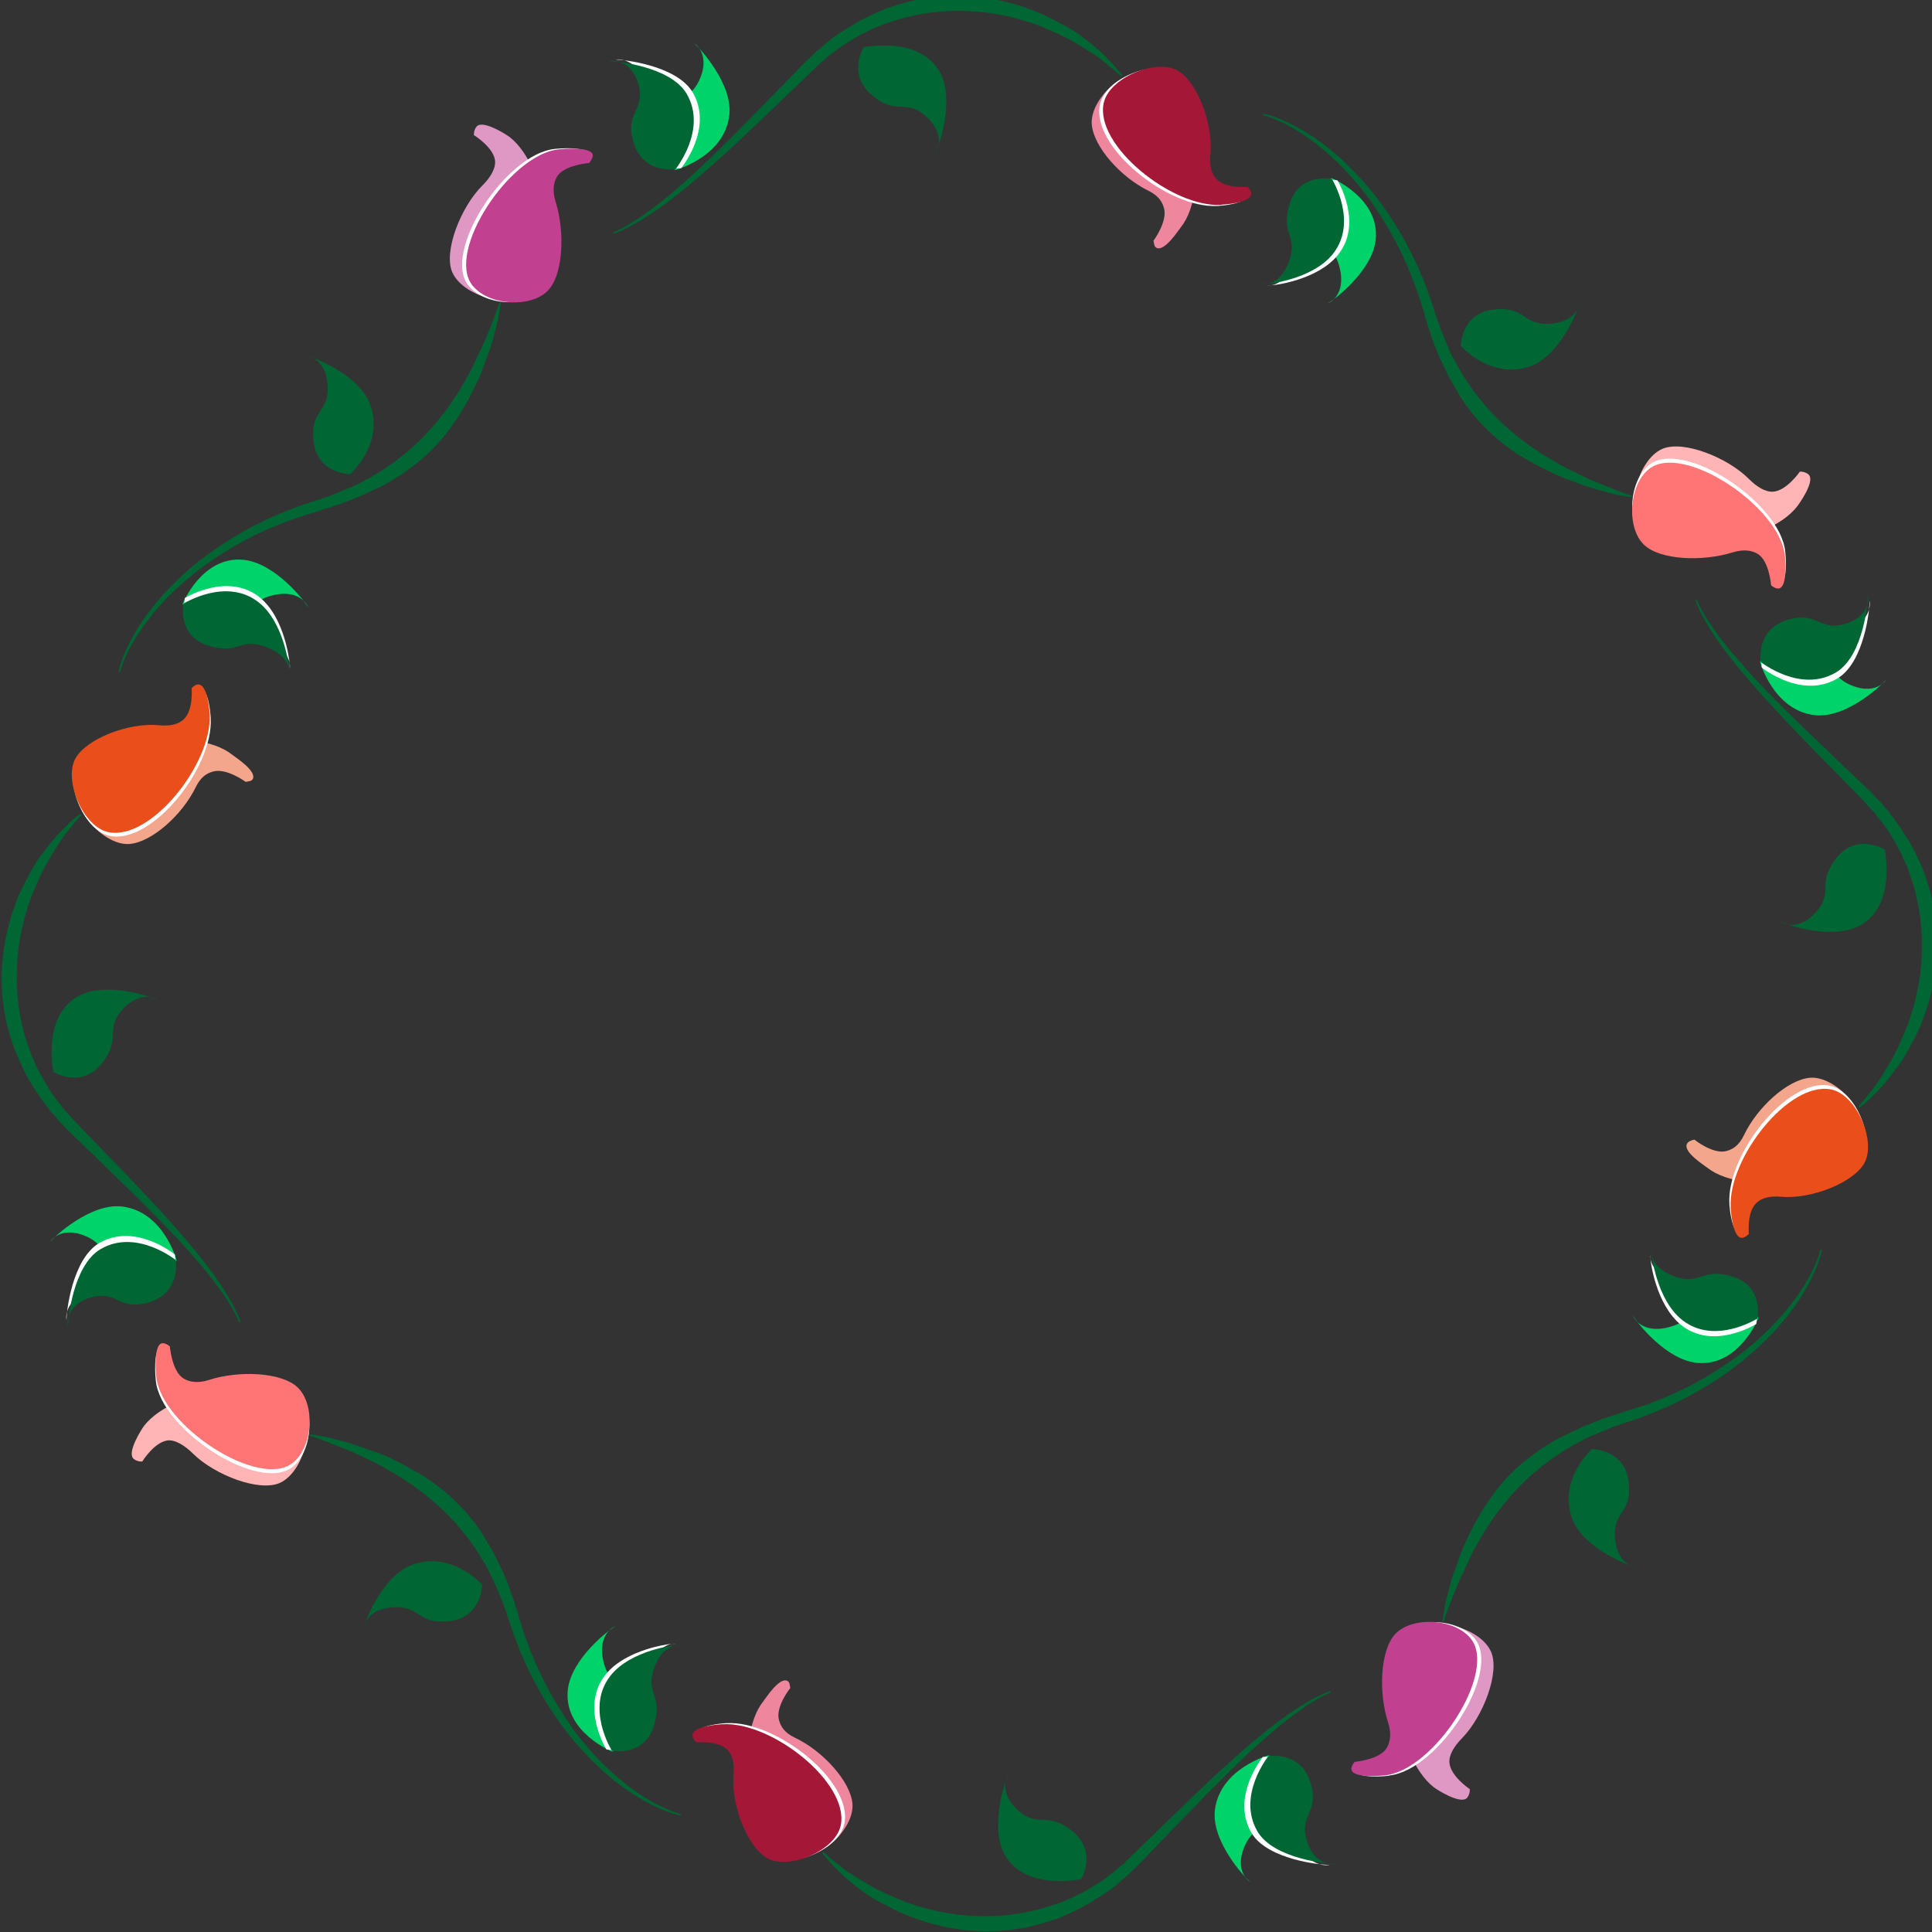 <?xml version="1.0" encoding="UTF-8"?>
<svg width="486.58mm" height="486.61mm" version="1.1" viewBox="0 0 1724.1 1724.2" xmlns="http://www.w3.org/2000/svg">
<rect x="0" y="0" width="1724.1" height="1724.2" fill="#333333" stroke="none"/>
<g transform="translate(2110.6 844.04)">
<g transform="matrix(.224 -.112 .112 .224 -3030.3 160.97)">
<path d="m9634 2967.1s93.548-69.95 174.31 15.586c80.758 85.536 11.601 128.42 80.72 206.26 69.119 77.837 132.04 28.62 117.33 36.404-14.707 7.784-188.68 62.032-284.48-2.151-122.57-81.982-87.882-256.1-87.882-256.1" fill="#00d369"/>
<path d="m9630.5 2988.2s33.566-110.89 149.73-91.964c116.06 18.919 81.861 89.738 184.72 105.65 102.85 15.917 119.96-67.349 113.76-51.806-6.19 15.444-110.93 186.17-225.99 193.38-147.19 9.281-222.22-155.27-222.22-155.27" fill="#fff"/>
<path d="m9201.9 4644.8c20.243-26.568 30.606-69.604 26.816-108.32-0.716-7.047-1.735-14.189-3.114-21.344-11.915-62.681-48.631-124.65-95.532-143.05-75.39-29.541-215.69 10.914-300.56 77.192-33.319 25.992-58.218 27.826-81.465 23.461-48.794-9.118-84.679-87.608-84.679-87.608-10.284-2.747-23.399-4.495-31.366 2.507-23.434 20.615 21.598 94.453 28.229 108.47 75.087 158.69 449.06 270.61 541.67 148.69" fill="#f4a68c"/>
<path d="m9179.2 4427.8c74.792 55.911 63.098 235.87-7.517 287.2-65.457 47.529-228.45 32.889-320.05-23.513-36.027-22.134-63.875-26.601-86.752-20.401-48.354 12.973-75.622 88.966-76.185 88.538 0 0 8e-4 -0.141 0.072-0.212-19.768 6.6-26.956 1.591-30.718-1.588-22.573-19.074 8.438-97.445 11.759-105.5 1.086-2.565 1.968-4.632 2.511-5.915 68.536-161.76 384.32-310.24 506.88-218.61" fill="#fff"/>
<path d="m9178.4 4442.6c74.116 56.805 62.356 235.34-8.259 286.67-65.457 47.529-229.3 32.776-320.9-23.626-36.027-22.134-64.044-26.63-86.921-20.43-48.354 12.973-75.207 87.96-75.765 87.526 0 0 0-0.141 0.074-0.211-19.845 6.364-28.05 2.469-31.812-0.71-22.573-19.074 10.436-99.13 13.853-107.14 1.116-2.552 2.023-4.608 2.581-5.884 70.53-160.86 385.75-309.37 507.15-216.19" fill="#e94e1b"/>
<g fill="#063">
<path d="m9732.2 3763.6s-61.445-99.316-167.93-49.266c-106.49 50.05-58.863 106.61-156.87 141.85-98.002 35.239-128.7-39.942-119.69-25.978 8.961 14.055 133.9 143.83 249.01 136.26 147.25-9.696 195.47-202.86 195.47-202.86"/>
<path d="m9636.4 2969.2s32.976-111.48 149.14-92.558c116.06 18.919 82.354 89.88 185.21 105.8 102.85 15.917 119.83-72.698 113.83-57.078-5.995 15.52-109.78 187.7-224.73 196.36-147.07 11.134-223.44-152.52-223.44-152.52"/>
<path d="m9531.5 2668.8v0.4c0 0.3-0.104 0.599-0.107 1.099-0.106 0.999-0.215 2.399-0.327 4.298-0.212 1.899-0.227 4.299-0.346 7.198s-0.139 6.199-0.163 9.999c0 15.1 0.788 33.401 3.599 61.504 2.812 28.103 7.86 58.519 15.38 97.009 7.515 38.59 18.369 76.246 30.52 123.02 12.25 46.784 27.628 94.889 44.998 147.46 17.37 52.569 36.004 108.54 56.876 165.27 5.36 14.11 10.287 29.324 15.526 43.716 5.456 14.336 10.626 29.916 16.053 44.559 1.349 3.582 2.367 8.662 3.745 12.381 1.401 3.622 2.803 7.243 4.181 10.962 2.78 7.34 5.582 14.584 8.361 21.924 1.378 3.719 2.362 9.052 3.694 12.788 1.332 3.736 2.688 7.375 4.141 11.038 2.906 7.326 5.787 14.75 8.669 22.173 5.787 14.75 10.615 31.804 16.753 46.559 5.99 14.923 11.01 32.408 16.787 47.501 2.889 7.546 4.877 17.812 7.548 25.462 0.706 1.871 1.411 3.743 2.089 5.71l1.909 5.97 3.942 11.873 2.921 14.888 3.354 11.995 3.354 11.996c0.557 1.946 1.182 4.018 1.643 5.935 0 0 0.46 9.258 0.46 9.258 8.041 32.146 11.572 72.146 15.329 105.08 3.631 32.992 2.02 74.05 1.044 106.99-1.07 32.902-9.986 78.355-16.469 110.1-6.391 31.782-21.069 75.989-32.453 105.31-11.516 29.374-29.068 66.154-44.409 92.269-15.251 26.159-36.642 59.009-54.441 81.538-17.799 22.53-43.363 55.088-62.873 73.684-19.597 18.547-43.376 42.933-63.263 57.828-39.791 30.013-84.724 62.832-120.76 80.679-36.04 17.847-72.101 35.375-99.337 44.363-27.236 8.989-51.961 18.173-67.004 21.265-7.492 1.505-13.332 2.598-17.24 3.234-3.909 0.636-5.944 0.895-5.944 0.895l-1.178-5.038s1.909-0.597 5.564-1.908c3.655-1.311 10.348-4.883 17.406-7.626 14.115-5.485 36.006-15.903 61.422-28.076s60.34-35.089 93.21-56.183c32.785-21.148 73.891-55.44 109.49-87.119 17.74-15.933 39.43-39.547 56.615-58.507 17.225-18.824 37.986-46.156 53.851-68.001 31.776-43.778 67.144-108.58 88.794-163.13 10.871-27.25 24.733-67.288 31.649-96.685 6.916-29.398 14.849-67.184 17.461-98.022 0 0 0.53-5.8 0.53-5.8 0.22-1.952 1.595-7.465 1.79-9.42 0.169-3.886 0.339-7.772 0.601-11.623l0.271-5.876 0.136-2.938 0.042-2.973c0.076-3.921 0.116-7.748 0.192-11.669 0.076-3.921 1.365-11.303 1.358-15.131-0.101-3.861-0.262-7.851-0.362-11.712-0.101-3.861-0.262-7.851-0.362-11.712-0.05-1.931-0.195-3.895-0.339-5.86 0 0 0.787-9.167 0.787-9.167-2.194-31.332-4.447-68.871-11.27-99.895l-1.189-5.834c-0.438-1.923-0.876-3.846-1.41-5.799l-2.819-11.599-2.075-14.253-3.241-11.334-3.241-11.334-1.635-5.619c-0.558-1.947-1.24-3.827-1.797-5.773-2.451-7.749-4.384-17.748-6.959-25.37-5.245-15.271-9.9-32.579-15.335-47.784-5.531-15.232-10.051-32.342-15.359-47.498-2.641-7.627-4.802-16.637-7.538-24.23-1.429-3.76-2.639-7.569-3.849-11.377-1.307-3.833-2.542-7.544-3.752-11.353-2.542-7.544-4.801-16.294-7.339-23.783-1.281-3.696-2.636-7.512-3.917-11.208-1.281-3.696-2.441-7.466-3.699-11.259-4.86-15.029-9.782-30.714-14.656-45.539-4.657-14.88-9.378-30.112-14.164-44.716-18.32-58.446-36.278-114.93-51.154-169.04-14.974-54.128-29.136-101.88-39.866-149.7-0.683-2.991-1.474-4.646-2.204-7.528-0.621-2.972-1.242-5.944-1.873-8.817-1.252-5.845-2.504-11.69-3.765-17.435-1.261-5.745-2.44-9.978-3.582-15.59-1.143-5.613-2.294-11.126-3.345-16.631-0.575-2.757-1.051-5.505-1.535-8.154-0.476-2.748-0.96-5.397-1.444-8.046-0.96-5.397-2.057-9.031-2.999-14.21-0.835-5.271-1.685-10.342-2.534-15.413-0.75-5.064-1.81-8.285-2.429-13.229-0.719-4.949-1.444-9.798-2.175-14.547-0.362-2.425-0.731-4.749-0.999-7.068l-0.805-6.957c-0.537-4.638-1.209-7.316-1.813-11.748-0.604-4.431-1.009-8.853-1.422-13.076-0.409-4.322-0.927-8.449-1.244-12.567-0.318-4.118-0.735-6.203-1.111-10.117-0.137-2.005-0.376-3.914-0.516-5.819 0 0-0.419-5.716-0.419-5.716-0.283-3.711-0.466-7.418-0.751-11.029-1.597-28.565-1.474-47.057-0.677-62.352 0.224-3.799 0.446-7.197 0.664-10.096 0.318-2.898 0.434-5.397 0.747-7.395 0.213-1.999 0.422-3.497 0.628-4.496 0.103-0.499 0.106-0.899 0.207-1.099 0-0.2 0.103-0.399 0.103-0.399s4.895 0.831 4.895 0.831"/>
</g>
<path d="m6325.4 5668.9s68.989 94.259-17.369 174.14c-86.358 79.878-128.32 11.328-206.85 79.749-78.535 68.422-29.77 131.79-37.425 117.01-7.656-14.774-60.36-189.03 4.627-284.28 83.011-121.87 257.02-86.619 257.02-86.619" fill="#00d369"/>
<path d="m6303.9 5665.3s111.04 34.164 90.857 150.12c-20.177 115.85-90.549 81.393-107.52 184.08-16.969 102.69 71.113 120.58 55.559 114.41-15.455-6.162-189.67-112.06-195.84-227.17-7.954-147.27 156.95-221.43 156.95-221.43" fill="#fff"/>
<path d="m4649.8 5232.2c26.657 20.125 67.91 29.442 106.65 25.92 7.052-0.668 15.614-0.683 22.761-2.1 62.616-12.252 123.79-48.907 142.49-95.691 30.018-75.201-10.991-217.07-77.585-301.7-26.116-33.222-27.589-58.355-23.293-81.615 8.974-48.821 87.359-84.936 87.359-84.936 2.717-10.292 8.239-20.057 1.313-28.09-20.394-23.628-94.765 21.269-108.85 27.755-159.46 73.452-273.18 448.38-150.85 540.46" fill="#ee879e"/>
<path d="m4865.7 5209.1c-56.385 74.436-234.42 63.11-286-7.314-47.772-65.28-33.064-229.3 23.186-320.99 22.074-36.064 26.647-64.007 20.42-86.876-13.03-48.339-88.583-75.761-88.155-76.324 0 0 0.141 9e-4 0.212 0.072-6.595-19.769-1.458-26.988 1.724-30.748 19.09-22.559 98.924 10.163 106.94 13.578 2.553 1.115 4.609 2.022 5.885 2.58 160.95 70.42 308.21 384.04 215.8 506.02" fill="#fff"/>
<path d="m4851.3 5208.8c-56.385 74.436-234.35 62.052-285.94-8.371-47.772-65.28-32.95-230.18 23.301-321.87 22.074-36.064 27.458-63.131 21.514-86.076-12.43-48.496-88.524-76.38-88.089-76.938 0 0 0.141 0 0.211 0.075-6.349-19.85-2.448-28.052 0.733-31.812 19.091-22.559 98.85 10.512 106.86 13.927 2.553 1.116 4.609 2.022 5.885 2.58 160.88 70.491 308.02 386.56 215.52 508.49" fill="#a51736"/>
<g fill="#063">
<path d="m5530.8 5764.8s96.894-61.846 47.398-168.59c-49.495-106.75-106.51-59.098-141.29-157.27-34.776-98.168 38.724-129.4 24.828-120.3-13.987 9.067-142.78 134.02-135.74 249.17 9.099 147.33 204.8 196.99 204.8 196.99"/>
<path d="m6323.2 5671.3s111.13 33.339 92.374 149.53c-18.744 116.09-89.604 82.06-105.31 184.95-15.702 102.89 67.528 119.82 51.974 113.65-15.455-6.162-186.15-110.53-193.74-225.56-9.763-147.16 154.7-222.56 154.7-222.56"/>
<path d="m6623.3 5567.5h-0.4c-0.3 0-0.599-0.104-1.099-0.107-0.999-0.106-2.399-0.215-4.298-0.327-1.899-0.212-4.299-0.227-7.198-0.345-2.899-0.118-6.199-0.139-9.999-0.162-15.1 0.01-33.475 0.494-61.576 3.324s-56.911 7.993-95.483 15.085c-38.672 7.085-77.843 17.578-124.59 29.841-46.755 12.362-94.243 27.565-146.97 44.461-52.724 16.895-108.94 35.668-165.84 56.094-14.152 5.249-29.41 10.192-43.842 15.322-14.377 5.347-29.997 10.528-44.678 15.848-3.592 1.323-7.281 2.623-10.992 4.02-3.614 1.42-8.675 2.504-12.404 3.856-7.36 2.728-14.623 5.479-21.983 8.207-3.729 1.352-7.36 2.728-11.088 4.08-3.728 1.352-9.11 2.275-12.782 3.703-7.346 2.856-14.788 5.688-22.231 8.519-14.788 5.687-31.86 10.513-46.655 16.554-14.962 5.892-32.46 10.908-47.588 16.59-7.564 2.841-17.821 4.868-25.487 7.492-1.876 0.694-3.751 1.388-5.723 2.054l-5.982 1.873-11.896 3.87-14.881 2.931-24.03 6.566c-1.95 0.546-4.025 1.158-5.945 1.609l-6.011 1.483c-32.092 8.25-75.387 10.364-108.34 13.946-33.011 3.454-74.022 1.804-106.95 0.66-32.896-1.237-78.284-10.132-110-16.767-31.751-6.543-71.345-19.609-100.76-30.772-29.46-11.294-70.534-31.192-96.577-46.653-26.088-15.372-58.942-36.784-81.387-54.69s-50.948-41.512-69.684-60.888c-18.688-19.463-42.978-43.72-58.011-63.503-30.288-39.582-66.321-86.918-83.957-123.06-17.635-36.144-35.196-72.149-44.012-99.441-8.816-27.292-16.073-50.73-19.246-65.756-1.546-7.484-4.356-14.544-4.964-18.456-0.609-3.913-0.854-5.95-0.854-5.95l5.046-1.143s2.157 3.088 3.488 6.736 3.326 9.12 6.022 16.196c5.392 14.151 15.794 36.016 27.806 61.509 12.011 25.493 35.071 60.308 55.979 93.297 20.962 32.904 55.33 73.982 86.825 109.75 15.841 17.822 39.511 39.495 58.386 56.773 18.739 17.317 46.104 38.076 67.873 54.045 43.627 31.983 112.01 69.756 166.71 90.994 27.331 10.665 63.384 23.114 92.748 30.17 29.364 7.056 67.112 15.018 97.936 17.783l9.362 1.921c1.954 0.206 3.885 0.189 5.839 0.395 3.885 0.189 7.77 0.378 11.62 0.66l5.874 0.301 2.937 0.151 2.973 0.057c3.921 0.095 11.189 1.448 15.11 1.496 3.921 0.048 7.843 0.095 11.67 0.109 3.862-0.081 7.852-0.221 11.714-0.301 3.862-0.081 7.852-0.221 11.714-0.301 1.931-0.04 7.19 0.98 9.153 0.822l5.857-0.38c31.343-2.026 68.861-4.253 99.923-10.899l5.841-1.155c1.925-0.427 3.851-0.854 5.807-1.377l14.283-1.942 11.58-2.894 22.706-6.349s8.04-0.876 8.04-0.876c1.943-0.57 3.819-1.264 5.762-1.834 7.733-2.5 15.37-5.028 23.008-7.556 15.303-5.152 32.628-9.798 47.867-15.136 15.266-5.435 32.398-9.946 47.589-15.154 7.644-2.591 16.664-4.799 24.276-7.483 3.77-1.403 7.586-2.588 11.403-3.772 3.842-1.281 7.561-2.491 11.378-3.675 7.561-2.491 16.328-4.8 23.834-7.286 3.705-1.255 7.53-2.583 11.235-3.838 3.705-1.255 7.483-2.389 11.285-3.62 15.063-4.754 31.548-9.363 46.349-14.31 14.856-4.73 29.983-9.195 44.564-14.05 58.359-18.594 114.55-35.52 168.61-50.588 54.074-15.167 101.73-28.339 149.53-39.183 2.989-0.69 5.978-1.38 8.867-2.081 2.978-0.591 5.957-1.181 8.836-1.783 5.857-1.192 10.324-2.528 16.067-3.801 5.743-1.273 11.467-2.348 17.091-3.431 5.625-1.083 9.628-2.26 15.131-3.321 2.756-0.58 5.503-1.061 8.151-1.55 2.748-0.481 5.395-0.97 8.043-1.458 5.395-0.97 10.683-1.847 15.871-2.733 5.28-0.778 8.695-1.765 13.765-2.622 5.063-0.757 10.04-1.721 14.99-2.285 4.957-0.664 8.058-1.411 12.807-2.148 2.424-0.365 4.748-0.737 7.067-1.008 0 0 6.956-0.814 6.956-0.814 4.637-0.542 9.175-1.09 13.613-1.644 4.438-0.554 7.017-1.006 11.239-1.423 4.322-0.413 8.448-0.934 12.566-1.256 4.118-0.322 8.136-0.648 12.054-0.978 2.007-0.113 3.918-0.33 5.825-0.448l3.808-0.461c3.711-0.285 7.418-0.47 11.029-0.758 28.564-1.615 47.135-1.197 62.43-0.402 3.799 0.224 7.197 0.445 10.096 0.663 2.898 0.318 5.397 0.433 7.396 0.746 1.999 0.212 3.497 0.422 4.496 0.628 0.499 0.103 0.899 0.106 1.099 0.207 0.2 0 0.399 0.102 0.399 0.102l-0.83 4.895"/>
</g>
<path d="m8582.7 5056.5s6.184-116.65-109.8-136.27c-115.99-19.621-99.076 46.398-199.76 19.705-100.6-26.751-84.922-105.08-85.264-88.446-0.342 16.636 32.081 191.99 131.05 251.16 126.51 75.761 263.77-46.151 263.77-46.151" fill="#00d369"/>
<path d="m8566.7 5071.4s72.766-92.022-11.645-174.04c-84.346-81.943-114.75-19.921-185.13-96.594-70.522-76.688-23.191-128.67-32.161-114.54-8.894 14.061-59.932 163.43-12.064 268.31 61.193 134.19 241 116.87 241 116.87" fill="#fff"/>
<path d="m6998.1 5503.3c33.146-4.123 64.842 8.742 97.72 29.53 5.973 3.808 11.895 7.928 17.666 12.376 50.634 38.82 87.997 97.155 85.822 147.49-3.535 80.894-128.9 195.04-230.73 230.07-39.953 13.767-67.386 33.314-77.462 54.714-21.183 44.892 21.428 119.94 21.428 119.94-3.796 9.945-15.242 22.01-25.612 24.237-30.519 6.539-79.477-73.776-86.105-87.796-75.005-158.73 45.307-511.89 197.27-530.57" fill="#de98c3"/>
<path d="m7168.3 5625.2c-20.817-91.031-154.44-165.37-235.96-134.14-75.527 28.972-145.79 164.46-161.59 270.87-6.253 41.818-23.512 66.109-43.309 79.142-41.746 27.635-125.44-6.851-125.55-6.152 0 0 0.099 0.101 0.199 0.101-18.757 9.084-23.679 17.369-24.27 22.259-3.546 29.339 84.88 63.544 93 66.692 2.606 0.984 7.344 1.712 8.653 2.187 165.17 59.873 522.95-151.77 488.83-300.95" fill="#fff"/>
<path d="m7155.7 5619.4c-19.672-91.285-151.48-165.41-233.39-135.21-75.886 28.016-148.1 163.97-163.9 270.37-6.253 41.818-24.729 66.242-44.69 79.023-42.092 27.104-125.02-7.415-125.13-6.717 0 0 0.098 0.102 0.198 0.104-18.868 8.851-22.225 17.289-22.816 22.179-3.546 29.339 84.681 63.842 92.801 66.99 2.606 0.984 4.711 1.77 6.014 2.262 164.39 61.86 523.27-149.42 490.92-299" fill="#c14090"/>
<g fill="#063">
<path d="m7843.3 5208s104.86 51.422 65.477 162.3c-39.38 110.88-96.711 64.232-134.34 161.34-37.632 97.109 33.007 131.19 19.502 121.51-13.599-9.64-137.09-140.79-123.88-255.4 16.997-146.63 173.25-189.75 173.25-189.75"/>
<path d="m8579.6 5055.7s72.253-92.607-13.131-173.61c-85.318-80.931-115.17-18.913-186.46-94.741-71.432-75.84-20.755-131.26-29.725-117.13-8.894 14.061-62.133 166.38-13.012 270.67 62.796 133.45 242.33 114.81 242.33 114.81"/>
<path d="m8890.7 4936.1-0.284 0.281c-0.213 0.211-0.356 0.493-0.712 0.844-0.641 0.774-1.567 1.829-2.848 3.236-1.211 1.478-2.918 3.165-4.911 5.274s-4.34 4.429-7.043 7.1c-10.811 10.542-29.926 27.738-52.844 44.245-22.917 16.507-55.613 38.081-90.581 55.838-35.043 17.823-78.992 37.335-124.83 52.643-45.901 15.23-99.099 29.582-153.65 39.04-54.551 9.459-112.27 15.071-172.68 17.492-15.088 0.446-29.68 0.32-44.994 0.609-15.339 0.067-29.878-0.892-45.493-1.071-3.827-0.064-6.579-0.828-10.542-0.971-3.878-0.195-7.757-0.39-11.72-0.533-7.842-0.338-15.599-0.728-23.44-1.066-3.964-0.143-6.413-1.266-10.374-1.456-3.962-0.19-7.837-0.432-11.764-0.76-7.854-0.655-15.794-1.259-23.734-1.863-15.794-1.259-27.998-4.701-43.83-6.875-15.957-1.988-29.715-5.077-45.734-7.21-8.009-1.067-16.019-2.133-24.068-3.064-1.98-0.279-3.961-0.557-6.029-0.788l-6.244-0.555-9.834-2.762-12.432-1.398-12.419-0.951-9.532-2.492c-2.016-0.192-4.166-0.426-6.136-0.529l-6.178-0.395c-33.047-2.43-59.814-6.491-92.957-6.192-33.188 0.432-54.838-3.123-87.653-0.129-32.774 3.086-56.819 4.128-88.563 10.611-31.782 6.391-49.369 9.125-79.452 18.323-30.141 9.326-49.943 16.719-77.738 28.75-27.828 11.936-40.627 20.458-66.034 33.832s-40.439 25.202-63.217 39.613c-22.751 14.507-35.678 27.03-55.703 41.739-40.267 29.371-63.58 56.246-93.198 83.452s-47.679 51.077-66.931 72.336-28.606 37.991-38.13 50.038c-4.713 6.016-8.314 10.741-10.639 13.946-2.325 3.205-3.471 4.907-3.471 4.907l3.971 3.317s1.391-1.437 4.206-4.112 4.96-6.329 10.456-11.537c10.992-10.416 25.13-24.887 46.556-43.192 21.426-18.306 42.185-38.957 73.412-62.415 31.248-23.36 53.447-45.658 93.47-71.529 20.085-12.851 33.689-23.483 55.952-36.1 22.139-12.685 37.7-22.431 61.934-34.331 48.563-23.829 85.209-39.714 141.2-57.296 27.975-8.838 45.162-11.925 74.559-18.84 29.398-6.916 52.35-9.235 83.023-13.356 0 0 5.767-0.814 5.767-0.814 1.939-0.315 3.868-0.407 5.808-0.723 3.868-0.407 4.309 0.764 8.13 0.219 0 0 5.84-0.703 5.84-0.703s2.92-0.351 2.92-0.351l2.962-0.26c3.905-0.364 7.719-0.685 11.624-1.049 3.905-0.364 7.81-0.727 11.624-1.049 3.856-0.231 4.574 1.046 8.427 0.768s7.838-0.508 11.691-0.786c1.926-0.139 3.896-0.188 5.865-0.236l5.865-0.236c31.383-1.273 54.528 3.102 86.261 4.524l5.951 0.174c1.97 0.103 3.939 0.206 5.955 0.398l23.82 1.592 9.374 2.25 11.749 0.969 5.83 0.508c2.018 0.167 3.995 0.47 6.013 0.637 8.078 0.893 13.981 2.91 21.982 3.753 16.049 1.774 30.247 4.466 46.316 6.045 16.119 1.667 30.684 3.491 46.706 4.567 8.055 0.512 15.972 0.989 24.027 1.502 4.009 0.325 6.756 1.074 10.752 1.127 4.047 0.139 7.957 0.244 11.953 0.297 7.957 0.244 14.914 1.144 22.821 1.207 3.911 0.057 7.96 0.148 11.871 0.205 3.911 0.057 7.855-0.023 11.851-0.017 15.795-0.098 30.66 0.194 46.261-0.21 15.579-0.626 30.395-1.124 45.743-1.912 61.123-3.933 120.33-12.001 175.22-23.697 54.947-11.616 109.25-28.367 155.2-45.441 2.88-1.057 5.759-2.115 8.561-3.109 2.816-1.135 5.633-2.27 8.372-3.342 5.555-2.207 12.184-5.24 17.636-7.449 5.452-2.209 10.775-4.571 16.022-6.869 5.247-2.298 10.417-4.532 15.523-6.843 2.585-1.117 6.231-3.318 8.662-4.477 2.506-1.224 4.937-2.382 7.367-3.541 4.937-2.382 9.733-4.776 14.453-7.104 4.731-2.469 10.508-5.898 15.058-8.292 4.485-2.469 9.026-4.722 13.304-7.275 4.344-2.478 9.911-5.982 14.076-8.378 2.12-1.232 4.165-2.396 6.144-3.635l5.936-3.717c3.957-2.478 7.84-4.89 11.648-7.234 3.808-2.345 8.799-6.042 12.296-8.444 3.571-2.469 7.062-4.73 10.418-7.138 3.356-2.408 6.638-4.748 9.847-7.02 1.607-1.207 3.209-2.272 4.743-3.411l5.918-4.71c2.967-2.246 5.866-4.565 8.761-6.742 22.458-17.723 41.368-35.967 51.759-47.219 2.562-2.813 4.84-5.345 6.762-7.526 1.852-2.252 3.56-4.08 4.772-5.699 1.282-1.548 2.208-2.745 2.779-3.59 0.285-0.423 0.57-0.704 0.642-0.915 0.142-0.141 0.214-0.352 0.214-0.352l-4.013-2.923"/>
</g>
<path d="m4238.9 4610.9s116.62 6.617 136.67-109.3c20.052-115.91-45.927-98.98-18.693-199.52 27.292-100.46 105.54-84.356 88.903-84.787-16.634-0.431-192.15 31.108-251.88 129.75-76.476 126.08 44.995 263.86 44.995 263.86" fill="#00d369"/>
<path d="m4224.1 4594.8s91.766 73.106 174.03-11.064c82.191-84.104 20.398-114.61 97.332-184.7 76.95-70.236 128.54-22.956 114.44-31.967-14.035-8.935-162.74-59.954-267.86-12.619-134.5 60.51-117.95 240.35-117.95 240.35" fill="#fff"/>
<path d="m3797.6 3024.5c4.024 33.158-8.844 64.905-29.749 97.709-3.829 5.96-8.253 10.186-12.65 15.995-38.378 50.971-97.162 89.273-147.49 86.891-80.879-3.87-194.77-129.31-229.55-231.23-13.671-39.986-33.522-70.372-54.777-80.749-44.588-21.816-119.74 24.529-119.74 24.529-9.939-3.814-21.947-15.164-24.158-25.538-6.493-30.529 73.993-79.18 88.019-85.794 158.8-74.857 511.88 46.164 530.1 198.18" fill="#ffb5b5"/>
<path d="m3675.3 3194.3c91.116-20.44 165.66-154.11 134.62-235.71-28.791-75.596-164.1-146.27-270.49-162.17-41.812-6.293-66.014-23.545-79.034-43.351-27.608-41.764 7.261-126.81 6.563-126.92 0 0-0.102 0.098-0.104 0.198-8.851-18.868-17.289-22.225-22.179-22.816-29.339-3.546-63.804 84.852-66.954 92.972-0.984 2.606-1.771 4.711-2.263 6.014-61.981 164.39 150.51 525.29 299.83 491.78" fill="#fff"/>
<path d="m3681.1 3181.8c91.36-19.32 165.75-151.24 135.72-233.21-27.857-75.945-163.61-148.53-270-164.43-41.812-6.293-66.052-24.739-78.826-44.704-27.088-42.103 7.803-124.98 7.105-125.09 0 0-0.102 0.098-0.104 0.198-8.85-18.868-17.289-22.225-22.179-22.816-29.339-3.546-64.101 84.655-67.251 92.774-0.984 2.606-1.771 4.711-2.263 6.014-61.881 164.39 148.09 523.02 297.79 491.26" fill="#ff7474"/>
<g fill="#063">
<path d="m4090.8 3871.5s-52.212 104.47-162.79 64.249c-110.58-40.216-64.124-96.937-160.95-135.28-96.83-38.342-131.55 32.109-121.78 18.674 9.738-13.528 141.78-136.07 256.29-122.03 146.5 18.057 189.23 174.39 189.23 174.39"/>
<path d="m4239.7 4607.8s92.346 72.601 173.57-12.578c81.146-85.113 19.381-115.06 95.446-186.09 76.078-71.179 131.21-20.439 117.11-29.45-14.035-8.935-165.72-62.242-270.25-13.619-133.75 62.159-115.87 241.74-115.87 241.74"/>
<path d="m4358.6 4919.6s-0.281-0.285-0.281-0.285c-0.211-0.213-0.493-0.357-0.844-0.712-0.774-0.641-1.829-1.567-3.235-2.849-1.477-1.211-3.164-2.919-5.273-4.912-2.109-1.993-5.765-5.658-8.402-8.395-10.405-10.943-26.373-28.834-42.852-51.77-16.48-22.937-37.984-55.932-55.653-90.945-17.735-35.088-37.144-79.242-52.281-125.14-15.06-45.957-29.274-99.246-38.455-153.84-9.181-54.598-14.634-112.22-16.684-172.64-0.353-15.09-0.188-29.628-0.38-44.944 0.031-15.339 1.026-29.812 1.309-45.425 0.089-3.826 0.125-7.738 0.246-11.702 0.174-3.879 1.172-6.522 1.342-10.485 0.391-7.839 0.834-15.593 1.224-23.433 0.169-3.962 0.391-7.839 0.56-11.802 0.17-3.962 1.383-6.327 1.738-10.252 0.71-7.85 1.369-15.785 2.027-23.721 1.369-15.785 3.854-29.875 5.949-45.717 1.909-15.966 5.237-29.888 7.292-45.917 1.027-8.015 3.49-13.609 4.48-21.651 0.293-1.978 0.586-3.957 0.832-6.023 0 0 0.601-6.239 0.601-6.239l1.338-12.438 2.893-9.722 1.042-12.412 1.042-12.412c0.182-2.017 0.406-4.168 0.5-6.138 0 0 1.937-3.199 1.937-3.199 2.677-33.028 6.723-59.632 6.675-92.775-0.182-33.19 1.843-58.738-1.304-91.538-3.239-32.76-2.238-52.735-8.485-84.526-6.155-31.828-10.502-54.062-19.851-84.097-9.479-30.094-14.972-45.519-26.813-73.396-11.746-27.909-21.598-45.534-35.122-70.862s-23.924-36.152-38.2-59.014c-14.372-22.836-27.832-40.15-42.677-60.074-29.644-40.067-55.241-60.01-82.308-89.755s-51.044-48.014-72.223-67.354-38.2-31.174-50.331-40.592c-6.057-4.66-10.41-6.175-13.607-8.511-3.197-2.336-4.894-3.489-4.894-3.489l-3.331 3.959s1.432 1.397 4.098 4.22c2.666 2.824 6.377 5.021 11.563 10.537 10.373 11.032 24.866 25.268 43.082 46.77 18.217 21.501 37.997 39.688 61.69 70.737 23.596 31.07 46.424 56.895 72.067 97.064 12.737 20.158 23.555 33.893 36.036 56.232 12.549 22.216 22.478 37.889 34.22 62.199 23.513 48.717 39.719 85.5 56.902 141.61 8.639 28.038 12.02 45.191 18.717 74.639 6.698 29.448 9.111 52.344 13.001 83.046l0.77 5.773c0.301 1.942-1.167 0.398-0.842 2.336 0.425 3.866 0.851 7.733 1.367 11.558l0.658 5.845 0.329 2.923 0.238 2.964c0.334 3.908 0.627 7.724 0.961 11.631 0.334 3.907-0.787 4.49-0.447 8.303 0.249 3.855 0.449 7.842 0.698 11.697 0.249 3.855 0.449 7.842 0.698 11.697 0.124 1.927 0.158 3.897 0.192 5.866l-1.239 2.724c1.419 31.376-1.749 57.458-3.408 89.18l-0.219 5.95c-0.118 1.969-0.235 3.938-0.442 5.952l-0.885 11.904s-2.048 9.451-2.048 9.451l-2.112 23.482s-0.551 5.826-0.551 5.826c-0.182 2.017-1.687 1.802-1.845 3.821-0.854 8.082-1.756 16.076-2.657 24.07-1.891 16.036-4.597 30.143-6.292 46.201-1.783 16.106-3.627 30.589-4.816 46.604-0.57 8.051-1.857 14.634-2.328 22.691-0.304 4.011-0.385 8.006-0.466 12.002-0.167 4.046-0.299 7.955-0.38 11.951-0.299 7.955-1.174 14.842-1.29 22.749-0.084 3.911-0.202 7.959-0.286 11.869-0.084 3.911-0.031 7.855-0.063 11.851-0.01 15.795-0.329 30.599-0.029 46.202 0.523 15.582 0.992 30.348 1.683 45.701 3.543 61.147 11.519 120.24 22.936 175.19 11.336 55.005 27.954 109.44 44.856 155.45 1.047 2.883 2.093 5.767 3.077 8.573 1.124 2.821 2.249 5.641 3.31 8.384 2.186 5.563 5.213 12.245 7.404 17.704 2.191 5.459 4.535 10.79 6.816 16.045 2.281 5.254 4.497 10.432 6.791 15.545 1.108 2.589 3.313 6.294 4.465 8.728 1.216 2.51 2.368 4.944 3.52 7.378 2.368 4.944 4.747 9.747 7.062 14.474 2.455 4.738 5.878 10.59 8.26 15.147 2.458 4.491 4.699 9.038 7.242 13.322 2.467 4.35 4.869 8.624 7.205 12.824 1.201 2.137 3.53 5.521 4.765 7.502 0 0 3.705 5.943 3.705 5.943 2.47 3.962 4.873 7.85 7.21 11.663 2.337 3.813 4.823 7.493 7.175 11.024 2.419 3.605 5.961 8.45 8.363 11.81 2.402 3.36 4.737 6.646 7.004 9.859 1.204 1.609 2.267 3.213 3.404 4.748 0 0 3.41 4.607 3.41 4.607 2.205 2.998 5.841 7.294 8.015 10.191 17.696 22.48 34.656 40.108 45.775 50.64 2.78 2.598 6.705 6.245 8.885 8.168 2.251 1.853 4.079 3.561 5.698 4.773 1.548 1.282 2.744 2.209 3.589 2.78 0.422 0.285 0.704 0.57 0.915 0.642 0.141 0.142 0.352 0.214 0.352 0.214l2.924-4.013"/>
</g>
<path d="m3633.9 2351.2s-94.259 68.989-174.14-17.369c-79.878-86.358-10.68-128.33-79.118-206.77-68.438-78.437-131.79-29.77-117.01-37.425 14.774-7.656 189.15-60.338 284.41 4.649 121.87 83.011 85.863 256.91 85.863 256.91" fill="#00d369"/>
<path d="m3637.6 2330.1s-34.422 110.59-150.37 90.401c-115.85-20.177-81.139-90.525-183.82-107.49-102.69-16.969-120.54 66.001-114.18 50.524 6.352-15.377 112.34-184.57 227.45-190.74 147.27-7.954 220.93 157.31 220.93 157.31" fill="#fff"/>
<path d="m4077.3 675.81c-20.452 26.408-31.103 69.612-27.581 108.35 0.668 7.052 1.637 14.201 2.966 21.365 11.482 62.762 47.834 125.04 94.618 143.74 75.202 30.018 215.19-9.429 300.62-74.974 33.542-25.705 58.176-27.299 81.381-22.716 48.706 9.577 87.053 84.793 87.053 84.793 10.292 2.717 20.154 8.323 28.186 1.396 23.628-20.394-21.078-94.594-27.564-108.68-73.452-159.46-446.11-274.46-539.68-153.28" fill="#f4a68c"/>
<path d="m4098.6 893.27c-74.436-56.385-62.498-233.96 7.925-285.55 65.28-47.772 229.78-32.647 321.48 23.604 36.064 22.074 62.968 27.572 85.912 21.629 48.496-12.43 76.129-88.359 76.687-87.925 0 0 0 0.141-0.075 0.211 19.85-6.349 28.052-2.448 31.811 0.733 22.559 19.091-10.344 98.742-13.759 106.75-1.116 2.553-2.022 4.609-2.58 5.885-70.42 160.95-385.42 307.07-507.4 214.65" fill="#fff"/>
<path d="m4099.4 878.43c-73.739-57.294-60.748-236.33 10.306-287.04 65.864-46.964 229.31-31.227 320.3 26.155 35.787 22.519 63.6 27.236 86.545 21.293 48.496-12.43 76.653-88.251 77.211-87.817 0 0 0 0.141-0.075 0.211 19.85-6.349 26.944-1.331 30.664 1.897 22.32 19.369-9.545 97.504-12.96 105.52-1.116 2.553-2.022 4.609-2.58 5.885-70.491 160.88-388.63 307.88-509.41 213.9" fill="#e94e1b"/>
<g fill="#063">
<path d="m3541.5 1554.4s60.927 99.634 167.67 50.139c106.75-49.495 59.644-106.19 157.81-140.96 98.168-34.776 128.56 40.563 119.62 26.558-8.896-14.097-133.23-144.45-248.38-137.42-147.29 9.008-196.73 201.68-196.73 201.68"/>
<path d="m3631.5 2349s-33.721 111.09-149.91 92.341c-116.09-18.744-81.596-92.033-184.28-109-102.69-16.969-120.35 71.233-114.18 55.679 6.162-15.455 111.16-186.08 226.19-193.67 147.16-9.763 222.18 154.65 222.18 154.65"/>
<path d="m3734.3 2649v-0.4c0-0.3 0.104-0.599 0.107-1.099 0.106-0.999 0.215-2.399 0.327-4.298 0.212-1.899 0.227-4.299 0.345-7.198 0.118-2.899 0.142-4.322 0.213-8.122 0.181-15.099-0.288-35.348-3.118-63.449-2.83-28.101-7.609-56.892-14.701-95.464-7.084-38.672-17.196-77.81-29.459-124.55-12.362-46.755-27.06-94.177-43.955-146.9-16.895-52.724-35.167-108.85-55.594-165.74-5.249-14.152-10.068-29.384-15.198-43.816-5.347-14.377-10.404-29.969-15.724-44.65-1.323-3.592-2.298-8.647-3.65-12.376-1.376-3.631-2.752-7.263-4.104-10.991-2.728-7.36-5.479-14.623-8.207-21.983-1.352-3.728-2.288-9.03-3.595-12.774-1.306-3.745-2.638-7.393-4.066-11.066-2.856-7.346-5.687-14.788-8.519-22.231-5.687-14.788-10.391-31.828-16.432-46.622-5.892-14.962-10.786-32.426-16.468-47.555-2.841-7.564-4.747-17.786-7.371-25.451-0.694-1.876-1.388-3.751-2.054-5.723l-1.873-5.982-2.955-14.798-3.724-11.943-6.566-24.03c-0.546-1.95-0.152-7.188-0.58-9.114l-1.41-6.028c-7.857-32.191-11.107-72.081-14.688-105.03-3.454-33.01-0.378-78.054 1.167-110.97 1.638-32.878 8.894-74.041 15.529-105.75 6.543-31.751 21.553-75.776 33.073-105.05 11.653-29.32 29.464-65.978 44.926-92.022 15.372-26.088 37.009-58.827 54.915-81.272s43.764-54.921 63.368-73.419c19.69-18.448 43.678-42.778 63.643-57.568 39.949-29.802 85.17-62.514 121.31-80.149 36.144-17.635 72.36-35.054 99.652-43.87 27.292-8.816 52.094-17.96 67.157-20.947 7.503-1.454 13.35-2.506 17.262-3.115 3.913-0.609 5.95-0.854 5.95-0.854l1.143 5.046s-1.913 0.584-5.577 1.87c-3.664 1.286-10.383 4.87-17.458 7.566-14.151 5.391-36.12 15.721-61.613 27.732s-60.625 34.86-93.614 55.768c-32.904 20.962-74.306 55.131-110.07 86.626-17.822 15.841-39.715 39.385-56.993 58.26-17.317 18.739-38.299 45.984-54.267 67.753-31.983 43.627-67.829 108.21-89.733 162.65-10.997 27.199-25.174 67.066-32.23 96.43s-15.252 67.017-18.017 97.841c0 0-0.559 5.797-0.559 5.797-0.23 1.951-0.236 3.882-0.466 5.834-0.236 3.882-1.787 11.294-2.069 15.144l-0.301 5.874-0.151 2.937-0.057 2.973c-0.095 3.921-0.155 7.748-0.251 11.668-0.095 3.921-1.458 11.241-1.472 15.069 0.081 3.862 0.221 7.852 0.301 11.714 0.081 3.862 0.221 7.852 0.301 11.714 0.04 1.931 0.175 3.896 0.309 5.861l0.309 5.861c1.644 31.365 2.836 72.025 9.482 103.09l1.155 5.841c0.427 1.925 0.854 3.851 1.377 5.807l2.753 11.615 1.964 14.21 6.349 22.706 1.602 5.629c0.546 1.95 1.217 3.834 1.764 5.784 2.405 7.763 4.251 17.723 6.779 25.36 5.152 15.303 9.676 32.592 15.015 47.831 5.435 15.266 9.824 32.364 15.032 47.555 2.591 7.644 4.676 16.632 7.361 24.243 1.403 3.77 2.588 7.586 3.772 11.403 1.281 3.842 2.491 7.561 3.675 11.378 2.491 7.561 4.677 16.297 7.163 23.804 1.255 3.705 2.583 7.53 3.838 11.235 1.255 3.705 2.389 7.483 3.62 11.285 4.754 15.063 9.553 30.761 14.319 45.622 4.548 14.913 9.15 30.166 13.825 44.805 17.877 58.583 34.864 114.86 49.933 168.92 15.167 54.074 28.292 102.81 38.546 150.74 0.653 2.997 1.511 4.702 2.212 7.591 0.591 2.978 1.181 5.957 1.783 8.836 1.192 5.857 2.384 11.715 3.586 17.473s2.435 10.048 3.519 15.673c1.083 5.625 2.176 11.15 3.169 16.665 0.546 2.763 0.993 5.516 1.449 8.169 0.447 2.753 1.094 3.832 1.583 6.48 0.97 5.395 1.847 10.683 2.733 15.871 0.778 5.28 1.637 8.685 2.494 13.755 0.757 5.063 1.721 10.04 2.285 14.99 0.664 4.957 1.335 9.814 2.013 14.571 0.336 2.428 0.678 4.757 0.92 7.079l0.908 5.172c0.542 4.637 1.091 9.175 1.644 13.613 0.554 4.438 0.907 8.864 1.272 13.091 0.359 4.327 0.957 6.59 1.279 10.708 0.322 4.118 0.648 8.136 0.978 12.054 0.113 2.007 0.33 3.918 0.448 5.825 0 0 0.352 5.721 0.352 5.721 0.239 3.714 0.451 5.5 0.739 9.111 1.615 28.564 1.176 49.097 0.191 64.381-0.271 3.796-0.491 5.242-0.709 8.14-0.318 2.898-0.433 5.397-0.746 7.395-0.212 1.999-0.422 3.497-0.628 4.496-0.103 0.499-0.106 0.899-0.207 1.099 0 0.2-0.102 0.399-0.102 0.399s-4.895-0.83-4.895-0.83"/>
</g>
<path d="m6960.8-329.14s-68.764-94.424 17.785-174.1c86.549-79.672 128.52-10.498 207.32-78.616 78.798-68.118 30.277-131.67 37.876-116.87 7.599 14.804 59.67 189.35-5.71 284.33-83.514 121.53-257.27 85.246-257.27 85.246" fill="#00d369"/>
<path d="m6981.9-325.42s-110.49-34.653-90.097-150.57c20.385-115.82 90.782-80.93 108-183.58 17.214-102.64-65.836-120.7-50.372-114.3 15.364 6.384 184.8 112.77 190.56 227.9 7.429 147.3-158.09 220.54-158.09 220.54" fill="#fff"/>
<path d="m8632.8 118.57c-26.568-20.243-67.562-29.842-106.32-26.516-7.056 0.632-15.534 0.56-22.689 1.939-62.681 11.915-124 48.174-142.96 94.851-30.444 75.03 8.651 215.4 73.911 301.06 25.593 33.627 27.227 58.435 22.585 81.629-9.699 48.682-85.111 86.705-85.111 86.705-2.747 10.285-8.275 20.266-1.369 28.316 20.334 23.679 94.804-20.578 108.9-27.041 159.58-73.189 274.97-448.33 153.05-540.94" fill="#ee879e"/>
<path d="m8417.1 140.38c56.805-74.116 234.09-61.644 285.42 8.971 47.529 65.457 31.701 229.82-24.702 321.42-22.134 36.027-27.715 63.114-21.788 86.063 12.395 48.505 88.214 76.522 87.78 77.08 0 0-0.141-3e-3 -0.211-0.074 6.364 19.845 1.322 26.922-1.901 30.646-19.342 22.344-97.495-9.445-105.51-12.862-2.552-1.116-4.608-2.023-5.884-2.581-160.94-70.459-306.3-387.21-213.2-508.66" fill="#fff"/>
<path d="m8431.9 141.21c57.69-73.429 236.34-59.89 286.82 11.333 46.744 66.02 30.28 229.4-27.211 320.32-22.562 35.761-27.341 63.669-21.414 86.618 12.395 48.505 88.11 77.025 87.676 77.583 0 0-0.141-3e-3 -0.211-0.074 6.364 19.845 1.284 27.089-1.94 30.813-19.342 22.344-99.105-11.515-107.07-15.027-2.539-1.147-2.93-0.36-4.206-0.918-160.86-70.53-307.07-390.37-212.44-510.65" fill="#a51736"/>
<g fill="#063">
<path d="m7756.1-420.15s-97.299 61.156-48.565 168.25 106.12 59.825 140.16 158.25c34.037 98.426-39.695 129.11-25.732 120.11 14.055-8.961 143.78-132.95 137.62-248.14-8-147.4-203.5-198.47-203.5-198.47"/>
<path d="m6963-331.52s-111.01-33.977-92.08-150.14c18.919-116.06 92.324-81.368 109.54-184.01 17.214-102.64-71.192-120.53-55.649-114.33 15.444 6.19 186.34 111.62 193.56 226.68 9.281 147.19-155.37 221.8-155.37 221.8"/>
<path d="m6663.1-229.54 0.4 3e-3c0.3 2e-3 0.599 0.104 1.099 0.107 0.999 0.106 2.399 0.215 4.298 0.327 1.899 0.212 2.385 0.227 5.282 0.382 2.898 0.155 6.197 0.218 9.996 0.29 15.099 0.187 33.417-0.588 61.553-3.044s58.628-7.336 97.21-14.369c38.682-7.026 77.74-17.028 124.51-29.179 46.784-12.25 94.198-26.931 146.98-43.638 52.784-16.707 109.05-35.019 166.04-55.179 14.176-5.183 29.469-10.012 43.926-15.07 14.404-5.276 30.066-10.342 44.776-15.586 3.599-1.304 7.294-2.585 11.013-3.963 3.622-1.401 8.711-2.429 12.447-3.761 7.375-2.688 14.652-5.4 22.027-8.087 3.736-1.332 7.375-2.688 11.11-4.019 3.736-1.332 9.151-2.199 12.832-3.607 7.362-2.814 14.821-5.603 22.279-8.392 14.821-5.603 31.955-10.306 46.785-16.26 14.996-5.804 32.564-10.693 47.727-16.282 7.582-2.795 17.893-4.742 25.576-7.317 1.88-0.682 3.76-1.365 5.736-2.018l5.994-1.835 11.92-3.795 14.945-2.822 24.072-6.409c1.953-0.533 4.032-1.132 5.955-1.57l6.02-1.444c32.146-8.041 75.594-9.83 108.57-13.181 33.034-3.223 74.118-1.27 107.04 0.112 32.886 1.475 78.302 10.71 109.96 17.581 31.701 6.78 71.229 20.14 100.55 31.523 29.374 11.516 70.29 31.708 96.216 47.365 25.971 15.568 58.621 37.21 80.933 55.281s50.567 41.869 69.163 61.379c18.547 19.597 42.562 44.011 57.457 63.898 30.013 39.791 65.446 87.367 82.858 123.62 17.412 36.252 34.586 72.393 43.247 99.735 8.661 27.342 15.703 50.846 18.794 65.889 1.505 7.492 4.188 14.603 4.777 18.519 0.589 3.916 0.824 5.954 0.824 5.954l-5.052 1.117s-0.574-1.916-1.841-5.587c-1.267-3.671-4.802-10.344-7.46-17.434-5.315-14.18-15.512-36.132-27.379-61.692-11.867-25.561-34.482-60.565-55.18-93.686-20.751-33.038-54.659-74.352-85.905-110.34-15.717-17.932-39.138-39.766-57.889-57.18-18.614-17.451-45.759-38.401-67.41-54.53-43.389-32.305-111.44-70.567-165.98-92.217-27.25-10.871-63.238-23.585-92.548-30.86-29.31-7.275-67.05-15.515-97.853-18.505l-9.38-1.991c-1.952-0.22-3.884-0.217-5.836-0.437-3.884-0.217-7.767-0.434-11.615-0.744l-8.808-0.515-2.972-0.079c-3.92-0.124-11.214-1.532-15.135-1.607s-7.842-0.151-11.669-0.192c-3.862 0.053-7.853 0.165-11.715 0.218-3.862 0.053-7.853 0.165-11.715 0.218-1.931 0.026-7.221-1.035-9.185-0.89l-5.86 0.339c-31.356 1.807-68.968 3.762-100.07 10.201l-5.848 1.116c-1.928 0.414-3.857 0.828-5.816 1.338l-14.334 1.838-11.599 2.819s-11.374 3.1-11.374 3.1l-11.373 3.1s-8.083 0.812-8.083 0.812c-1.947 0.558-3.827 1.24-5.773 1.797-7.749 2.451-15.402 4.93-23.055 7.41-15.335 5.055-32.722 9.581-47.993 14.826-15.299 5.341-32.486 9.735-47.708 14.854-7.659 2.546-16.717 4.682-24.343 7.323-3.778 1.382-7.601 2.545-11.424 3.707-3.849 1.26-7.575 2.448-11.399 3.611-7.575 2.448-16.374 4.686-23.894 7.131-3.712 1.235-7.544 2.542-11.256 3.777s-7.496 2.348-11.304 3.558c-15.088 4.672-30.854 9.488-45.74 14.176-14.937 4.47-30.736 8.838-45.34 13.624-58.446 18.32-114.65 34.777-168.76 49.653-54.128 14.974-101.67 27.617-149.5 38.346-2.99 0.683-5.981 1.366-8.872 2.06-2.98 0.584-5.96 1.167-8.84 1.762-5.86 1.178-11.72 2.356-17.481 3.545-5.761 1.189-10.019 2.417-15.646 3.489-5.627 1.072-11.154 2.153-16.672 3.134-2.764 0.541-5.518 0.982-8.172 1.432-2.754 0.441-3.795 1.078-6.444 1.562-5.397 0.96-10.686 1.828-15.876 2.705-5.281 0.769-10.363 1.554-15.444 2.339-5.073 0.685-8.316 1.812-13.267 2.369-4.958 0.657-9.816 1.32-14.574 1.991-2.429 0.332-4.758 0.671-7.08 0.91 0 0-5.129 0.862-5.129 0.862-4.638 0.537-9.176 1.079-13.615 1.627-4.438 0.548-8.865 0.897-13.093 1.256-4.327 0.354-6.546 0.893-10.664 1.211-4.118 0.318-8.136 0.64-12.055 0.967-2.007 0.111-3.918 0.327-5.825 0.442l-5.721 0.347c-3.714 0.236-7.424 0.371-11.038 0.612-28.583 1.235-47.08 1.101-62.364 0.11-3.796-0.272-7.191-0.537-10.087-0.792-2.894-0.355-3.408-0.465-5.406-0.777-1.999-0.213-3.497-0.422-4.496-0.628-0.499-0.103-0.899-0.106-1.099-0.207-0.2-1e-3 -0.399-0.103-0.399-0.103l0.831-4.895"/>
</g>
<path d="m4699 268.47s-6.617 116.62 109.3 136.67c115.91 20.052 99.366-45.42 199.9-18.186 100.46 27.292 84.356 105.54 84.787 88.903 0.431-16.634-32.651-190.19-130.55-251.13-125.13-78.016-263.44 43.739-263.44 43.739" fill="#00d369"/>
<path d="m4715.4 253.5s-73.676 91.746 10.493 174.01c84.104 82.191 114.77 20.594 184.87 97.529 70.236 76.95 18.836 131.56 28.02 117.57 9.108-13.924 64.212-165.46 16.877-270.58-60.51-134.5-240.26-118.53-240.26-118.53" fill="#fff"/>
<path d="m6285.2-167.32c-33.205 3.616-62.609-9.46-95.412-30.365-5.96-3.829-11.866-7.97-17.622-12.439-50.496-39.001-87.689-97.624-85.306-147.95 3.87-80.879 131.73-195.41 234.07-228.94 40.151-13.177 67.673-32.993 78.05-54.249 21.816-44.588-24.539-119.87-24.539-119.87 3.813-9.939 15.174-21.82 25.547-24.031 30.529-6.493 79.194 74.249 85.809 88.275 74.857 158.8-48.361 513.22-200.59 529.57" fill="#de98c3"/>
<path d="m6117.1-290.36c19.32 91.36 154.77 166.31 236.36 135.27 75.596-28.791 146.32-163.46 162.22-269.85 6.293-41.812 24.933-66.099 44.899-78.873 42.103-27.088 125.31 7.733 125.43 7.035 0 0-0.098-0.102-0.198-0.104 18.871-8.843 22.232-17.281 22.825-22.17 3.558-29.338-84.905-64.062-93.025-67.211-2.606-0.984-4.711-1.771-6.014-2.263-164.39-61.981-524.16 148.44-492.49 298.16" fill="#fff"/>
<path d="m6130.2-284.56c19.32 91.36 151.33 166.51 233.3 136.48 75.945-27.857 147.73-163.19 164.95-269.37 6.81-41.731 24.259-65.906 44.225-78.679 42.103-27.088 125.02 8.184 125.13 7.487 0 0-0.098-0.102-0.198-0.104 18.871-8.843 23.837-17.165 24.492-22.047 3.929-29.29-86.371-64.486-94.49-67.636-2.606-0.984-4.711-1.771-6.014-2.263-164.39-61.881-523.17 146.43-491.4 296.13" fill="#c14090"/>
<g fill="#063">
<path d="m5439.6 122.48s-104.46-52.212-64.249-162.79c40.216-110.58 97.185-63.543 135.53-160.37 38.342-96.83-32.064-131.43-18.629-121.66 13.528 9.738 136.07 141.78 122.03 256.29-18.057 146.5-174.68 188.53-174.68 188.53"/>
<path d="m4702.1 269.3s-72.847 92.052 12.332 173.27c85.113 81.146 113.34 21.157 183.44 98.092 70.236 76.95 23.182 128.66 32.193 114.56 8.935-14.035 62.641-165.23 14.018-269.75-62.159-133.75-241.98-116.17-241.98-116.17"/>
<path d="m4389.5 387.45 0.285-0.281c0.213-0.211 0.357-0.493 0.712-0.844 0.641-0.774 1.567-1.829 2.849-3.235 1.211-1.477 4.245-4.488 6.264-6.572s4.396-4.374 7.132-7.01c10.943-10.405 30.056-27.793 53.196-43.988 23.139-16.194 54.854-36.471 89.866-54.14 35.088-17.735 80.138-38.082 126.22-52.652 46.139-14.492 98.724-28.205 153.32-37.386 54.598-9.181 112.51-14.217 172.93-16.266 15.09-0.353 29.697-0.082 45.013-0.273 15.339 0.031 29.88 1.133 45.493 1.416 3.826 0.089 6.574 0.914 10.537 1.084 3.877 0.221 7.754 0.443 11.716 0.612 7.839 0.391 14.165 1.599 21.999 2.086 3.96 0.218 7.834 0.487 11.794 0.705 3.96 0.218 7.834 0.487 11.759 0.842 7.85 0.71 14.074 2.299 22.001 3.054 15.767 1.562 29.665 3.932 45.48 6.221 15.942 2.103 29.665 5.313 45.668 7.564 8.001 1.125 16.003 2.25 24.045 3.24 1.978 0.293 3.957 0.586 6.023 0.832l6.239 0.601 9.799 2.853s12.421 1.49 12.421 1.49l12.412 1.042 9.5 2.576c2.014 0.207 4.163 0.457 6.132 0.575l6.175 0.441c33.028 2.677 59.744 6.949 92.887 6.901 33.19-0.182 54.814 3.518 87.65 0.771 32.797-2.839 56.879-3.735 88.669-9.983 31.828-6.155 49.531-8.831 79.679-17.814 30.207-9.111 50.158-16.418 78.035-28.258 27.909-11.746 40.957-20.251 66.448-33.465 25.491-13.213 40.75-24.977 63.612-39.252 22.836-14.372 36.001-26.829 56.105-41.43 40.426-29.151 64.126-55.871 93.872-82.938 29.745-27.067 48.062-50.794 67.402-71.974 19.34-21.179 28.89-37.764 38.457-49.778 4.734-5.999 8.353-10.711 10.689-13.908 2.336-3.197 3.489-4.894 3.489-4.894l-3.959-3.331s-1.397 1.432-4.22 4.098-7.059 6.664-12.639 11.783c-11.159 10.237-23.209 24.395-44.71 42.612s-42.493 38.704-73.83 62.015c-31.357 23.213-53.965 45.356-94.134 70.999-20.158 12.737-33.959 23.311-56.299 35.791-22.216 12.549-37.961 22.236-62.272 33.978-48.717 23.513-85.662 39.24-141.77 56.423-28.038 8.639-45.327 11.666-74.775 18.364-29.448 6.697-52.442 8.878-83.145 12.768l-5.773 0.77c-1.942 0.301-3.871 0.378-5.813 0.679-3.871 0.378-4.307-0.786-8.132-0.27 0 0-5.845 0.658-5.845 0.658s-2.922 0.329-2.922 0.329l-2.964 0.238c-3.907 0.334-7.724 0.627-11.631 0.961-3.907 0.334-7.815 0.668-11.631 0.961-3.857 0.202-4.566-1.074-8.421-0.825s-7.842 0.449-11.697 0.698c-1.927 0.124-3.897 0.158-5.866 0.192l-5.866 0.192c-31.391 1.036-54.482-3.521-86.204-5.18l-5.95-0.219c-1.969-0.118-3.938-0.236-5.952-0.442l-11.904-0.885s-11.904-0.885-11.904-0.885l-9.347-2.331-11.741-1.056-5.826-0.551c-2.017-0.182-3.991-0.5-6.008-0.682-8.071-0.953-13.949-3.03-21.943-3.932-16.036-1.891-30.204-4.708-46.262-6.403-16.106-1.783-30.651-3.737-46.666-4.926-8.051-0.57-15.965-1.102-24.016-1.672-4.007-0.353-6.745-1.151-10.741-1.232-4.046-0.167-7.955-0.299-11.951-0.38-7.955-0.299-14.908-1.283-22.814-1.399-3.911-0.084-7.958-0.202-11.869-0.286-3.911-0.084-7.855-0.031-11.851-0.063-15.795-9e-3 -30.665-0.437-46.269-0.137-15.582 0.523-30.416 0.885-45.768 1.575-61.147 3.543-119.99 11.374-175.07 22.115-55.14 10.66-108.97 27.672-155.19 44.007-2.896 1.011-6.816 2.835-9.622 3.819-2.821 1.124-5.641 2.249-8.384 3.31-5.563 2.186-11.127 4.372-16.612 6.495-5.486 2.123-11.963 5.345-17.218 7.626-5.254 2.281-10.432 4.497-15.545 6.791-2.589 1.108-5.114 2.294-7.561 3.415-2.525 1.185-6.193 3.32-8.627 4.471-4.944 2.368-9.747 4.747-14.474 7.062-4.738 2.455-9.324 4.782-13.91 7.107-4.521 2.402-10.358 5.755-14.643 8.298-4.35 2.467-8.624 4.869-12.824 7.205-2.137 1.201-4.199 2.336-6.195 3.546l-7.335 4.828c-3.962 2.47-7.85 4.873-11.663 7.21-3.813 2.337-7.493 4.822-11.024 7.175-3.605 2.419-8.536 5.866-11.896 8.268-3.36 2.402-6.646 4.737-9.859 7.004-1.609 1.204-3.212 2.267-4.748 3.404l-4.607 3.41c-2.998 2.205-5.928 4.485-8.851 6.623-22.697 17.417-41.623 35.861-52.155 46.981-2.598 2.781-4.907 5.284-6.857 7.44-1.88 2.228-4.962 5.432-6.174 7.051-1.282 1.548-2.209 2.744-2.78 3.589-0.285 0.422-0.57 0.704-0.642 0.915-0.142 0.141-0.214 0.352-0.214 0.352l4.013 2.924"/>
</g>
<path d="m9039.8 743s-116.56-7.577-137.57 108.17c-21.006 115.75 45.505 99.395 17.606 199.75-27.956 100.27-106.09 83.656-89.462 84.198 16.631 0.541 192.42-29.82 252.77-128.08 77.274-125.59-43.348-264.04-43.348-264.04" fill="#00d369"/>
<path d="m9054.5 759.19s-91.45-73.777-173.47 10.633c-81.943 84.346-21.989 113.43-99.498 182.89-77.525 69.6-129.05 21.749-115.03 30.887 13.954 9.061 163.05 61.597 268.49 14.988 134.92-59.581 119.51-239.4 119.51-239.4" fill="#fff"/>
<path d="m9470.6 2331.4c-3.705-33.195 9.36-64.696 30.561-97.31 3.883-5.925 8.312-10.064 12.759-15.835 38.82-50.634 97.897-88.41 148.2-85.604 80.843 4.55 194.01 131.27 227.75 233.53 13.261 40.124 32.67 67.789 53.941 78.134 44.621 21.749 120.21-19.91 120.21-19.91 9.897 3.921 21.922 15.516 24.018 25.913 6.152 30.599-74.865 74.31-88.885 80.937-158.73 75.005-511.79-47.673-528.55-199.86" fill="#ffb5b5"/>
<path d="m9594.2 2162.8c-91.285 19.672-166.71 152.26-136.51 234.17 28.016 75.886 163.14 147.82 269.34 164.97 41.735 6.782 65.917 24.344 78.698 44.305 27.104 42.092-7.431 123.16-6.731 123.26 0 0 0.1-0.1 0.1-0.2 9.2 18.7 17.7 21.9 22.6 22.4 29.4 3 63.206-82.284 66.355-90.404 0.984-2.606 1.77-4.711 2.262-6.014 61.96-164.39-146.51-524.72-296.11-492.48" fill="#fff"/>
<path d="m9588.4 2175.4c-91.525 18.523-167.57 152.45-137.38 234.35 28.016 75.886 162.35 147.37 268.55 164.52 41.735 6.782 65.762 24.248 78.544 44.209 27.104 42.092-7.66 123.01-6.96 123.11 0 0 0.1-0.1 0.1-0.2 9.2 18.7 17.7 21.9 22.6 22.4 29.4 3 63.2-81 66.4-89.1 1-2.6 1.801-5.966 2.293-7.269 61.86-164.39-144.17-522.48-294.15-492.02" fill="#ff7474"/>
<g fill="#063">
<path d="m9183.7 1483.4s52.697-104.22 163.08-63.492c110.39 40.73 63.422 97.325 160.06 136.15 96.639 38.822 131.66-31.42 121.82-18.035-9.806 13.479-142.47 135.35-256.9 120.73-146.41-18.8-188.07-175.35-188.07-175.35"/>
<path d="m9039 746.11s-91.909-73.213-173.93 11.198c-81.943 84.346-20.175 114.84-96.848 185.22-76.688 70.522-131.55 19.235-117.53 28.372 13.954 9.061 165.91 63.879 270.78 16.01 134.19-61.193 117.53-240.8 117.53-240.8"/>
<path d="m8921.4 432.7s0.281 0.285 0.281 0.285c0.211 0.213 1.743 1.645 2.09 2.005 0.766 0.65 1.81 1.588 3.202 2.886 1.463 1.228 3.13 2.956 5.215 4.973 2.086 2.018 4.377 4.392 7.015 7.127 10.413 10.936 27.486 30.154 43.719 53.267 16.232 23.112 37.581 55.918 54.92 91.095 17.404 35.253 36.562 79.292 51.32 125.31 14.681 46.08 28.633 99.268 37.437 153.93 8.804 54.66 13.971 112.27 15.666 172.71 0.264 15.092 0.026 29.64 0.131 44.957-0.117 15.339-1.187 29.824-1.555 45.436-0.11 3.826-0.167 7.737-0.31 11.7-0.195 3.878-1.207 6.54-1.397 10.501-0.432 7.837-0.916 15.589-1.348 23.426-0.19 3.962-1.278 6.356-1.516 10.315-0.238 3.959-0.527 7.831-0.902 11.754-0.75 7.846-1.45 15.778-2.149 23.71-1.45 15.778-4.014 29.886-6.189 45.718-1.988 15.957-5.399 29.895-7.532 45.914-1.067 8.009-3.576 13.626-4.604 21.663-0.303 1.977-0.605 3.954-0.861 6.019l-0.631 6.236s-2.814 9.759-2.814 9.759l-1.548 12.414-1.101 12.407-1.101 12.407c-0.192 2.016-1.915 1.215-2.042 3.183 0 0-0.469 6.173-0.469 6.173-2.832 33.015-7.079 59.652-7.184 92.796 0.028 33.191-2.213 58.761 0.781 91.576 3.086 32.774 1.813 52.743 7.906 84.564 6 31.858 8.746 49.368 17.572 79.562 8.954 30.254 16.259 50.076 27.946 78.018 11.592 27.973 21.211 45.544 34.585 70.951s23.539 36.088 37.665 59.043c14.222 22.93 26.757 35.957 41.216 56.163 28.866 40.63 55.718 64.204 82.551 94.16s50.663 48.274 71.678 67.791c21.016 19.517 37.95 31.435 49.998 40.959 6.016 4.713 10.386 6.209 13.562 8.574 3.176 2.365 4.863 3.533 4.863 3.533s3.366-3.929 3.366-3.929-1.419-1.409-4.059-4.257c-2.64-2.848-6.364-5.022-11.502-10.584-10.277-11.122-24.665-25.423-42.7-47.077s-37.658-39.802-61.116-71.029c-23.36-31.248-45.906-57.035-71.276-97.377-12.6-20.244-23.233-33.923-35.572-56.34-12.409-22.295-22.128-37.916-33.726-62.295-23.226-48.855-38.976-85.563-55.867-141.76-8.492-28.082-11.596-45.199-18.151-74.679-6.554-29.48-8.74-52.386-12.485-83.106l-0.743-5.777c-0.291-1.943-0.36-3.873-0.651-5.816-0.36-3.873 0.745-4.261 0.246-8.089l-0.631-5.848-0.316-2.924-0.224-2.965c-0.316-3.909-0.591-7.726-0.907-11.636-0.316-3.909 0.858-4.501 0.536-8.315-0.231-3.856-0.413-7.844-0.644-11.7-0.231-3.856-0.413-7.844-0.644-11.7-0.116-1.928-0.14-3.897-0.165-5.867 0 0-0.165-5.867-0.165-5.867-0.89-31.396 3.556-54.37 5.364-86.084l0.247-5.949c0.127-1.968 0.254-3.936 0.47-5.95l0.941-11.899s2.124-9.47 2.124-9.47l2.224-23.472 0.579-5.824c0.192-2.016 0.518-3.989 0.71-6.005 0.991-8.066 3.012-13.906 3.952-21.895 1.968-16.027 4.765-30.151 6.538-46.2 1.861-16.098 3.796-30.599 5.065-46.608 0.61-8.048 1.943-14.65 2.455-22.705 0.325-4.009 0.426-8.004 0.528-11.999 0.188-4.045 0.34-7.954 0.441-11.949 0.34-7.954 1.259-14.859 1.417-22.764 0.105-3.91 0.244-7.957 0.348-11.868 0.105-3.91 0.072-7.854 0.126-11.85 0.093-15.795 0.498-30.614 0.283-46.219-0.438-15.585-0.822-30.365-1.426-45.722-3.197-61.166-10.866-120.25-21.904-175.28-10.956-55.082-27.296-109.41-43.819-155.55-1.023-2.892-2.046-5.784-3.006-8.598-1.101-2.83-2.202-5.659-3.241-8.411-2.14-5.581-5.152-12.2-7.296-17.678-2.143-5.478-4.442-10.829-6.677-16.103-2.235-5.274-5.336-11.615-7.647-16.721-1.117-2.585-2.311-5.106-3.44-7.55-1.194-2.521-2.323-4.965-3.453-7.409-2.323-4.965-4.66-9.789-6.931-14.537-2.413-4.76-5.829-10.53-8.168-15.109-2.415-4.514-4.614-9.082-7.116-13.39-2.426-4.373-5.919-9.934-8.266-14.127-1.206-2.134-2.346-4.193-3.562-6.186l-3.646-5.979c-2.431-3.986-4.796-7.897-7.095-11.733-2.299-3.836-5.992-8.822-8.352-12.347-2.427-3.6-4.645-7.118-7.013-10.503-2.368-3.385-4.668-6.695-6.902-9.93-1.188-1.622-3.492-4.573-4.631-6.107l-3.417-4.601c-2.211-2.994-4.495-5.92-6.637-8.841-17.454-22.668-35.579-41.693-46.706-52.218-2.782-2.596-5.287-4.904-7.445-6.852-2.229-1.879-4.037-3.608-5.642-4.839-1.533-1.3-2.718-2.241-3.556-2.822-0.419-0.29-1.999-1.9-2.211-1.972-0.141-0.142-0.352-0.214-0.352-0.214l-2.923 4.013"/>
</g>
</g>
</g>
</svg>

